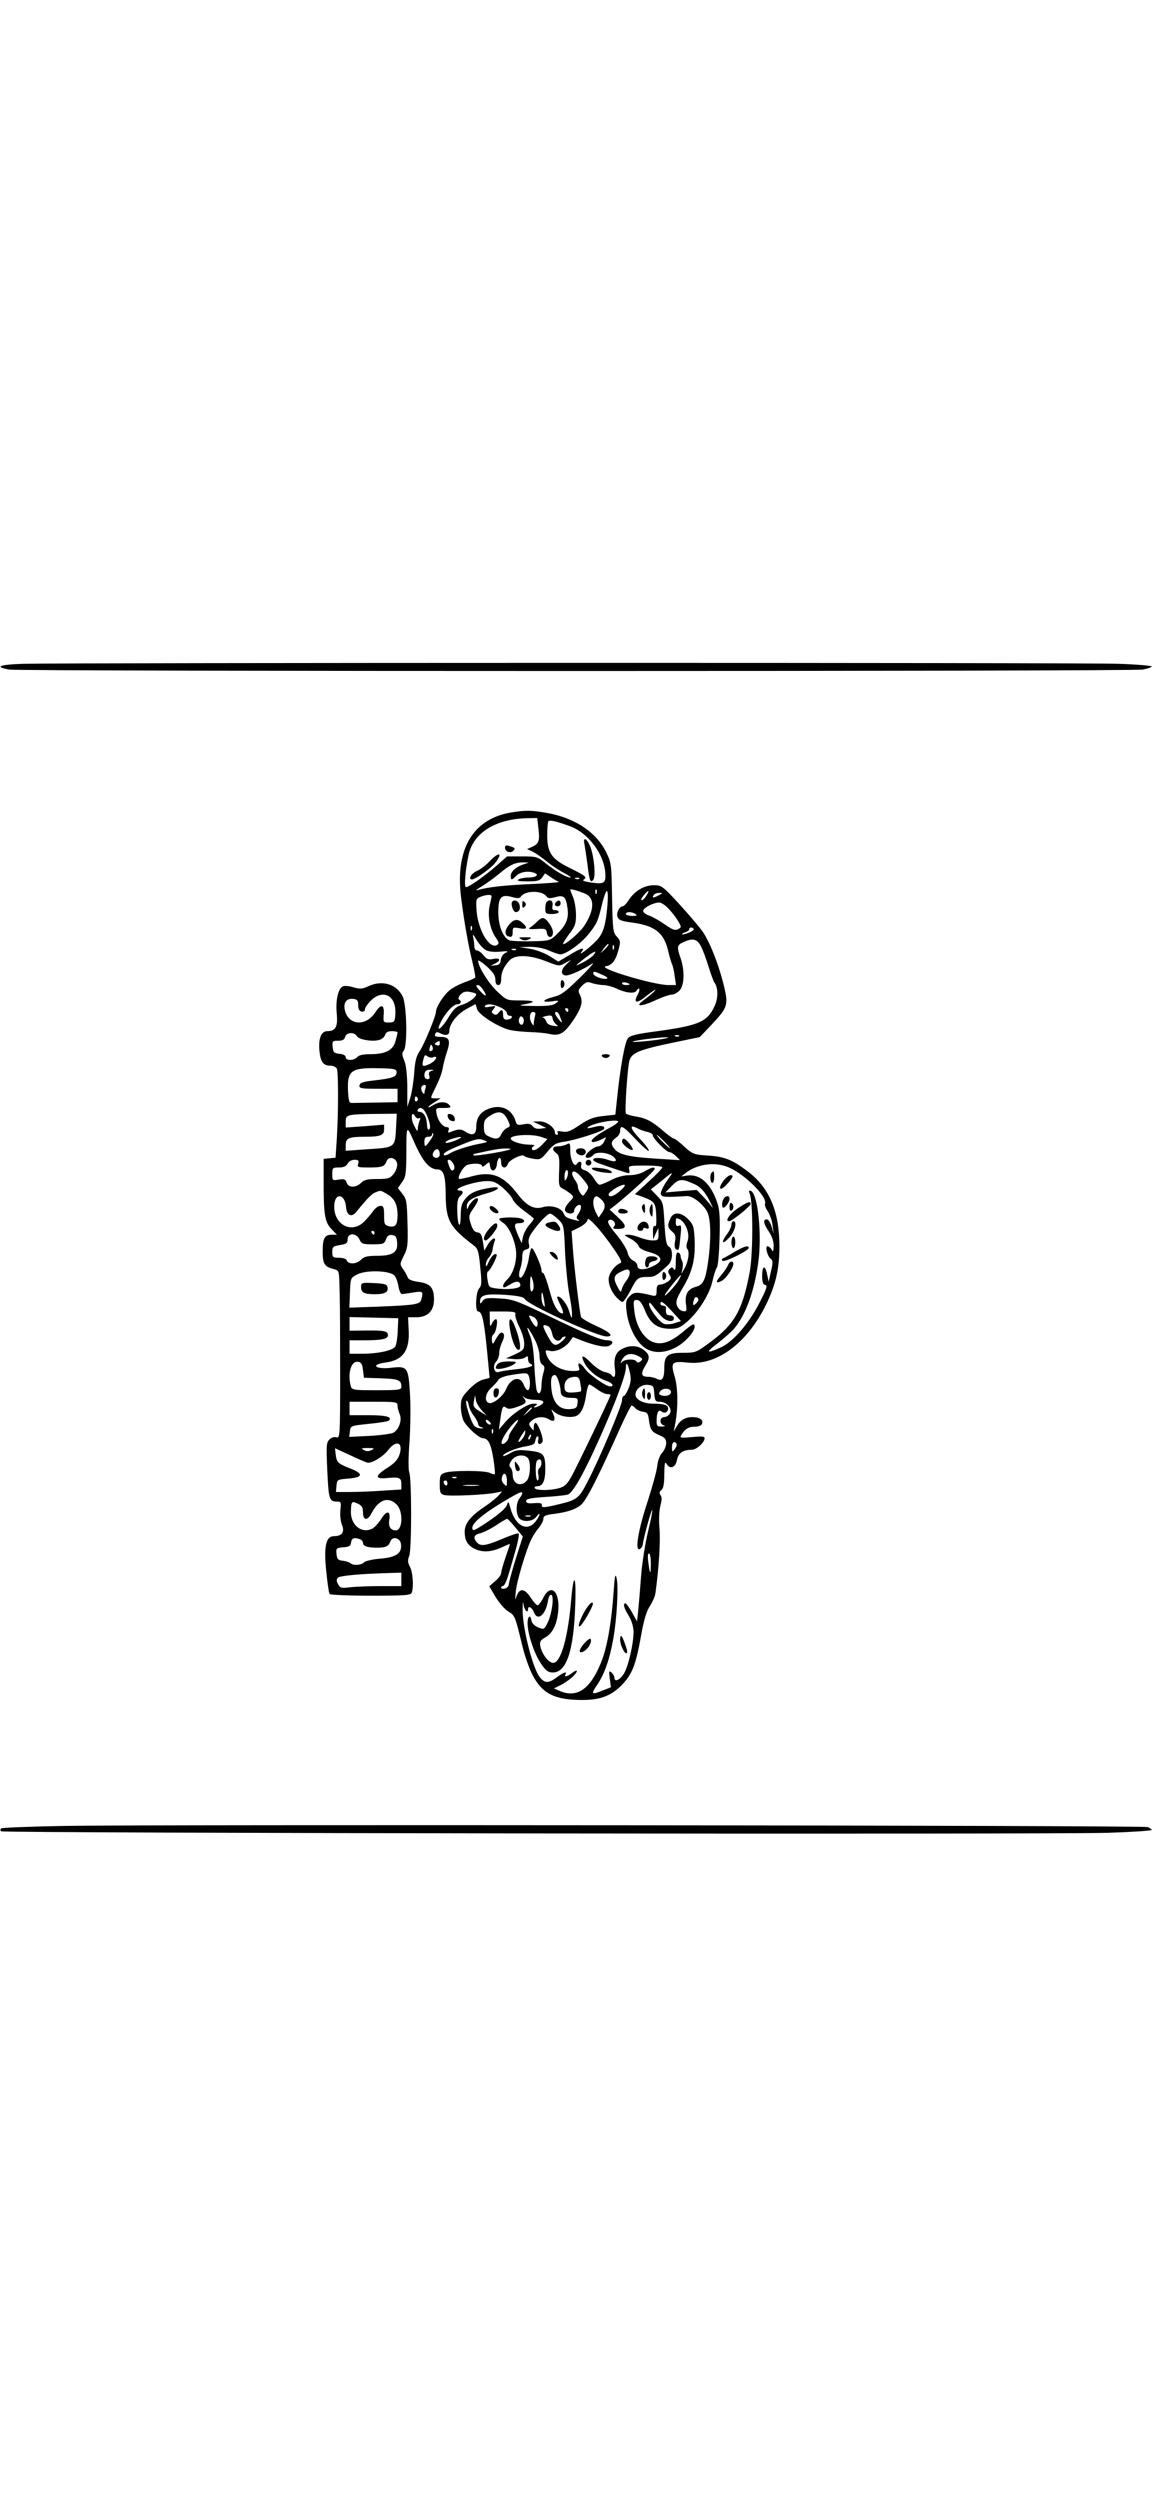 <?xml version="1.0" encoding="UTF-8" standalone="yes"?>
<svg version="1.0" xmlns="http://www.w3.org/2000/svg" width="450pt" height="976pt" viewBox="0 0 600 1302" preserveAspectRatio="xMidYMid meet">
  <g transform="translate(0,1302) scale(0.1,-0.1)" fill="#000000" stroke="none">
    <path d="M117 9563 c-122 -4 -151 -16 -70 -30 63 -10 5843 -10 5906 0 26 5 47
12 47 16 0 4 -78 11 -172 14 -167 7 -5473 6 -5711 0z"/>
    <path d="M2663 8789 c-200 -33 -293 -190 -262 -441 15 -122 38 -253 59 -337
10 -41 17 -78 14 -82 -2 -4 -25 -14 -50 -23 -26 -9 -62 -27 -80 -41 -32 -24
-74 -90 -74 -115 0 -21 -61 -169 -84 -203 -18 -26 -25 -53 -29 -113 -3 -44
-12 -101 -20 -129 l-16 -50 0 103 c-1 67 -6 115 -16 139 -12 29 -13 39 -3 51
21 24 16 238 -5 282 -32 66 -108 88 -181 53 -30 -14 -42 -14 -75 -5 -21 7 -46
9 -54 6 -26 -9 -40 -71 -34 -140 7 -71 -5 -94 -49 -94 -32 0 -47 -39 -41 -102
5 -57 20 -78 57 -78 16 0 30 -7 34 -16 8 -21 8 -223 0 -357 l-7 -106 -31 -3
-31 -3 0 -125 c0 -165 6 -205 41 -241 l28 -29 -25 0 c-39 0 -49 -18 -49 -86 0
-66 8 -80 57 -93 27 -7 28 -10 30 -72 1 -35 2 -75 2 -89 1 -14 2 -182 2 -373
0 -340 -1 -348 -20 -342 -11 3 -26 -1 -36 -12 -16 -15 -17 -32 -11 -162 7
-150 10 -161 52 -161 20 0 21 -4 16 -45 -2 -25 1 -58 8 -75 16 -38 1 -60 -41
-60 -43 0 -54 -54 -40 -188 6 -57 13 -108 17 -113 3 -5 98 -9 214 -9 180 0
209 2 214 16 11 29 6 105 -9 134 -12 22 -13 35 -4 57 13 34 13 402 0 436 -5
13 -5 77 1 153 5 71 7 184 3 252 -8 142 -13 149 -97 139 -82 -10 -113 16 -32
27 92 12 128 62 122 170 l-3 66 43 0 c59 0 92 33 92 92 0 62 -19 84 -80 92
-35 5 -53 12 -57 24 -3 9 -14 29 -24 43 -18 25 -17 27 4 70 20 39 22 57 19
168 -3 113 -5 127 -27 154 l-23 30 21 30 c19 25 22 42 23 140 0 161 0 161 39
73 45 -103 80 -145 122 -146 33 0 43 -30 44 -132 1 -133 20 -168 145 -263 23
-18 27 -30 35 -114 8 -79 8 -96 -6 -111 -17 -18 -22 -120 -5 -120 20 0 30 -42
45 -190 8 -84 15 -154 15 -155 0 -1 -14 -5 -32 -9 -19 -4 -49 -24 -75 -51 -38
-40 -43 -51 -43 -91 0 -25 7 -58 14 -73 18 -34 81 -91 101 -91 27 0 42 -29 54
-105 7 -42 10 -79 8 -82 -3 -2 -14 0 -25 6 -26 14 -202 14 -236 1 -23 -8 -26
-15 -26 -60 0 -44 3 -50 24 -56 29 -7 215 1 266 12 l35 7 -20 -23 c-11 -12
-44 -38 -72 -57 -72 -48 -103 -87 -103 -129 0 -46 14 -70 50 -89 39 -20 86
-19 139 5 24 11 45 20 46 20 2 0 -8 -30 -21 -67 -13 -38 -24 -75 -24 -85 0 -9
-14 -28 -31 -42 l-31 -27 33 -56 c19 -31 49 -65 66 -75 35 -21 36 -25 73 -178
11 -47 34 -114 52 -150 51 -100 117 -134 263 -133 98 0 157 25 215 90 46 53
63 99 90 250 14 79 28 123 45 149 13 20 27 50 29 68 17 120 27 270 21 335 -4
49 -2 93 5 120 8 30 8 46 0 55 -7 10 -6 17 5 26 11 9 15 33 15 84 1 53 3 67
11 54 18 -32 47 -22 55 18 7 37 31 54 78 54 24 0 66 38 66 60 0 10 -14 11 -66
6 -52 -5 -64 -4 -58 6 19 34 39 48 71 48 22 0 36 6 40 16 7 20 -13 34 -50 34
-38 0 -63 -15 -82 -48 l-16 -27 6 30 c18 87 17 198 -1 257 -22 73 -15 81 68
72 151 -17 309 100 408 301 51 105 70 187 70 303 0 182 -51 304 -163 390 -81
62 -123 79 -209 84 -74 5 -79 7 -123 46 -24 23 -49 42 -54 42 -5 0 -31 18 -56
40 -58 50 -91 68 -146 76 -24 4 -46 11 -49 15 -7 10 8 237 18 274 11 42 50 58
222 94 l145 30 57 60 c89 95 93 105 69 206 -27 112 -75 233 -113 286 -17 24
-72 88 -121 142 -86 93 -91 97 -132 97 -49 0 -100 -30 -130 -77 -11 -18 -25
-32 -32 -33 -17 0 -34 -35 -27 -54 7 -18 19 -23 80 -31 115 -16 162 -53 184
-146 7 -30 16 -61 20 -69 4 -8 11 -36 14 -62 l7 -48 -39 0 c-78 0 -377 90
-326 98 31 5 51 30 65 84 12 44 11 49 -8 70 -20 21 -22 36 -25 203 -3 174 -4
182 -31 237 -51 104 -162 178 -306 204 -85 15 -113 15 -188 3z m141 -82 c8
-64 3 -81 -32 -97 l-27 -12 25 -11 c14 -6 47 -29 75 -51 27 -23 70 -51 94 -63
24 -13 39 -23 32 -23 -20 0 -73 30 -125 71 -47 38 -51 39 -127 39 l-78 0 -57
-50 c-63 -55 -142 -110 -157 -110 -11 0 -4 86 13 167 25 116 140 188 306 192
l52 1 6 -53z m165 10 c96 -35 180 -148 184 -249 2 -49 -7 -54 -81 -43 -31 5
-41 9 -31 15 18 12 10 18 -74 60 -94 46 -117 79 -117 170 0 37 3 70 6 73 8 8
42 0 113 -26z m-244 -199 c-40 -14 -65 -37 -65 -60 0 -23 5 -23 30 2 20 20 63
26 94 14 26 -10 7 -24 -32 -24 -20 0 -44 -5 -52 -10 -11 -7 3 -10 47 -10 52 0
64 3 77 21 l15 21 28 -19 c15 -11 35 -22 43 -25 8 -3 -57 -8 -145 -12 -144 -7
-220 -15 -280 -32 -11 -3 0 6 24 20 24 15 65 44 91 66 54 46 83 59 125 59 l30
-1 -30 -10z m292 -74 c-3 -3 -12 -4 -19 -1 -8 3 -5 6 6 6 11 1 17 -2 13 -5z
m26 -76 c56 -21 55 -86 -1 -171 -24 -35 -101 -101 -109 -93 -3 2 12 25 31 51
31 40 36 54 36 101 0 30 -7 71 -15 91 -8 19 -15 37 -15 40 0 5 32 -3 73 -19z
m64 0 c-3 -8 -6 -5 -6 6 -1 11 2 17 5 13 3 -3 4 -12 1 -19z m-262 -15 c9 -12
18 -13 48 -5 44 12 55 3 63 -60 7 -52 -7 -87 -58 -135 -33 -32 -37 -33 -128
-35 -52 -1 -105 1 -117 5 -32 12 -57 73 -58 144 0 80 14 97 70 82 32 -9 41 -8
50 4 22 30 108 30 130 0z m319 -45 c-9 -107 -22 -149 -57 -186 -37 -39 -101
-87 -78 -59 21 27 -2 21 -64 -17 l-57 -34 -46 29 c-26 16 -72 33 -102 38 l-55
9 55 1 c35 0 71 -7 99 -19 24 -11 51 -20 60 -20 28 0 105 55 143 101 46 57 52
70 73 157 9 39 21 72 26 72 5 0 6 -32 3 -72z m206 53 c-11 -21 -30 -37 -30
-25 0 8 30 44 37 44 2 0 -1 -9 -7 -19z m60 -4 c-27 -15 -36 -14 -25 2 3 6 16
11 28 11 21 0 21 -1 -3 -13z m-870 -4 c0 -5 -5 -27 -10 -50 -12 -52 2 -123 32
-166 17 -24 18 -31 7 -38 -39 -24 -98 74 -107 176 -4 61 -3 65 19 74 29 12 59
14 59 4z m924 -67 c17 -18 39 -47 49 -64 17 -30 17 -31 -1 -41 -16 -8 -29 -3
-68 24 -27 19 -64 40 -81 46 -18 6 -33 17 -33 25 0 16 52 43 84 44 10 0 33
-15 50 -34z m-174 -26 c11 -7 7 -10 -17 -10 -18 0 -33 5 -33 10 0 13 30 13 50
0z m-853 -82 c-3 -8 -6 -5 -6 6 -1 11 2 17 5 13 3 -3 4 -12 1 -19z m1156 5 c4
-4 -7 -13 -24 -20 -18 -7 -34 -11 -36 -9 -3 2 5 7 16 11 12 3 21 11 21 16 0
11 14 12 23 2z m-1083 -111 c15 -8 44 -11 75 -8 40 4 46 2 28 -6 -13 -6 -23
-22 -25 -37 -2 -19 -9 -27 -28 -28 l-25 -3 23 12 c33 16 27 32 -9 24 -26 -5
-35 -1 -51 19 -11 14 -26 25 -34 25 -8 0 -14 10 -14 23 0 12 -3 33 -6 47 -4
18 1 14 18 -15 13 -22 35 -46 48 -53z m1122 18 c10 -19 27 -66 39 -105 12 -38
25 -74 29 -80 22 -28 22 -85 0 -129 -37 -78 -84 -97 -295 -126 -112 -15 -142
-22 -155 -38 -16 -19 -41 -161 -57 -322 l-8 -75 -63 -7 c-50 -5 -75 -15 -123
-47 -49 -33 -66 -39 -91 -34 -22 4 -29 3 -24 -5 4 -7 2 -12 -3 -12 -6 0 -11 5
-11 12 0 26 -43 58 -79 58 l-36 -1 35 -16 35 -17 -30 -4 c-19 -2 -33 2 -41 13
-9 12 -21 15 -47 10 -31 -6 -36 -4 -42 17 -19 63 -78 89 -142 63 -43 -17 -63
-47 -63 -96 0 -37 -20 -46 -54 -24 -25 17 -39 16 -79 0 -13 -6 -16 -3 -11 9 4
10 1 16 -8 16 -22 0 -47 32 -54 68 -6 32 -6 32 36 32 37 0 41 2 30 15 -16 20
-54 19 -85 -1 -14 -9 -25 -13 -25 -10 0 3 15 15 33 26 l32 20 -27 0 c-26 0
-27 1 -14 28 37 74 46 100 52 132 3 19 13 56 21 81 21 60 13 79 -31 79 -27 0
-34 3 -30 15 5 11 11 12 24 5 31 -16 50 -12 50 11 0 36 39 86 87 113 25 14 47
26 48 26 2 0 6 -11 9 -24 8 -31 118 -100 177 -111 24 -5 71 -9 104 -10 33 -1
77 -5 98 -10 54 -11 76 3 125 75 43 65 50 96 31 132 -9 17 -7 25 13 45 21 20
28 22 52 13 15 -5 42 -10 59 -10 18 -1 50 -9 72 -20 44 -21 90 -26 100 -10 15
25 22 7 7 -19 -24 -43 -8 -49 36 -15 20 17 44 34 52 38 17 9 -19 -25 -58 -53
-47 -34 -15 -35 56 -3 38 18 78 32 90 32 12 0 30 10 42 22 25 27 27 105 5 168
-21 60 -19 69 18 85 47 21 69 15 89 -25z m-501 -13 l-24 -22 19 27 c10 14 21
24 23 22 3 -3 -6 -15 -18 -27z m46 1 c-3 -8 -6 -5 -6 6 -1 11 2 17 5 13 3 -3
4 -12 1 -19z m-510 -4 c-3 -3 -12 -4 -19 -1 -8 3 -5 6 6 6 11 1 17 -2 13 -5z
m403 -29 c-8 -9 -32 -26 -54 -37 -48 -24 -46 -22 14 25 46 35 64 41 40 12z
m-244 -32 c65 -25 67 -26 98 -8 l31 17 -27 -26 c-29 -27 -28 -56 1 -56 20 0
93 33 134 61 18 12 -9 -20 -60 -70 -75 -74 -99 -92 -137 -102 -61 -15 -70 -31
-14 -24 40 6 42 5 24 -9 -15 -12 -42 -16 -115 -15 -73 1 -86 3 -54 8 69 12 62
21 -16 21 -72 0 -72 0 -121 46 -45 42 -100 130 -100 160 0 6 20 -7 45 -29 33
-30 45 -48 45 -69 0 -18 5 -28 15 -28 10 0 15 10 15 31 0 34 13 64 43 97 29
32 106 30 193 -5z m292 -70 c24 -10 31 -17 21 -20 -21 -5 -69 14 -69 27 0 13
4 13 48 -7z m142 -49 c0 -2 -9 -4 -20 -4 -11 0 -20 4 -20 9 0 5 9 7 20 4 11
-3 20 -7 20 -9z m-766 -26 c25 -35 19 -44 -9 -14 -27 29 -30 36 -16 36 6 0 17
-10 25 -22z m-36 -23 c11 -10 -33 -46 -70 -57 -31 -9 -45 -22 -71 -64 -31 -52
-63 -81 -50 -46 20 53 70 112 95 112 19 0 24 15 8 25 -5 3 -2 14 8 25 12 14
26 18 46 15 16 -3 32 -7 34 -10z m-444 -21 c20 -20 28 -52 24 -95 -3 -30 -6
-34 -33 -34 -29 0 -30 1 -27 43 4 51 -14 56 -43 11 -50 -77 -142 -70 -160 12
-8 38 10 61 44 57 21 -2 26 -8 26 -33 0 -20 6 -31 18 -33 10 -2 17 3 17 11 0
9 14 29 31 46 34 35 78 41 103 15z m572 -50 c19 -9 34 -23 34 -30 0 -8 7 -14
16 -14 8 0 12 -4 9 -10 -3 -5 -15 -10 -26 -10 -14 0 -19 7 -19 25 0 28 -8 32
-24 10 -7 -10 -16 -12 -25 -6 -13 8 -13 12 0 27 13 16 12 17 -19 11 -21 -4
-31 -3 -27 3 9 15 42 12 81 -6z m354 -14 c0 -5 -2 -10 -4 -10 -3 0 -8 5 -11
10 -3 6 -1 10 4 10 6 0 11 -4 11 -10z m-174 -32 c-3 -13 -6 -30 -6 -38 0 -13
-1 -13 -10 0 -16 24 -12 60 6 60 12 0 15 -6 10 -22z m128 5 c3 -10 9 -25 12
-33 3 -8 -4 -4 -15 10 -22 27 -26 40 -12 40 5 0 11 -8 15 -17z m-16 -49 c12
-9 9 -10 -16 -6 -19 2 -34 11 -37 23 -4 10 -12 20 -18 20 -7 1 2 4 18 8 25 5
31 3 33 -13 2 -11 11 -25 20 -32z m-172 10 c-5 -13 -10 -14 -18 -6 -6 6 -8 18
-4 28 5 13 10 14 18 6 6 -6 8 -18 4 -28z m-656 -51 c0 -5 -5 -25 -11 -46 -13
-47 -52 -67 -132 -67 -36 0 -59 -5 -67 -15 -16 -19 -60 -20 -60 -1 0 9 -12 16
-32 18 -29 3 -33 7 -36 36 -3 30 -1 32 28 32 23 0 33 5 37 20 6 24 48 27 61 4
10 -18 78 -30 116 -20 13 3 28 15 31 26 4 14 15 20 36 20 16 0 29 -3 29 -7z
m1467 -19 c-3 -3 -12 -4 -19 -1 -8 3 -5 6 6 6 11 1 17 -2 13 -5z m-82 -14
c-52 -10 -173 -21 -159 -14 16 7 131 21 169 22 24 0 22 -2 -10 -8z m-1165 -25
c0 -9 -6 -12 -16 -8 -13 5 -13 7 -2 14 17 11 18 11 18 -6z m-37 -19 c3 -8 0
-17 -7 -19 -10 -4 -12 1 -9 14 6 23 9 24 16 5z m2 -52 c32 12 13 -21 -20 -36
-37 -16 -40 -13 -29 30 5 18 9 20 20 11 8 -6 21 -9 29 -5z m-190 -79 c0 -23
-22 -31 -120 -42 -55 -6 -71 -12 -73 -25 -3 -16 7 -18 97 -18 l101 0 0 -35 0
-35 -110 -2 c-60 -1 -118 -2 -127 -2 -15 -1 -18 9 -21 61 -5 108 15 123 158
120 87 -2 95 -4 95 -22z m182 8 c-12 -3 -16 -10 -12 -24 4 -13 2 -19 -9 -19
-9 0 -16 8 -16 18 0 24 9 32 34 31 18 -1 18 -2 3 -6z m-31 -89 c-3 -9 -6 -21
-6 -27 0 -7 -5 -4 -11 6 -11 18 -5 37 13 37 5 0 7 -7 4 -16z m-41 -53 c3 -5 1
-12 -5 -16 -5 -3 -10 1 -10 9 0 18 6 21 15 7z m49 -91 c17 -44 20 -66 9 -73
-5 -3 -9 11 -10 30 -2 38 -18 63 -40 63 -8 0 -11 5 -8 10 13 21 33 8 49 -30z
m419 -20 c16 -34 16 -35 -2 -44 -10 -4 -24 -19 -30 -32 -12 -27 -28 -30 -66
-12 -20 9 -25 18 -25 50 0 32 5 41 33 58 44 28 69 22 90 -20z m-580 -32 c-7
-119 1 -113 -165 -124 l-98 -7 0 30 c0 36 16 43 100 43 80 0 100 8 100 37 l0
26 -100 -8 -100 -7 0 31 c0 36 6 38 156 40 l110 1 -3 -62z m119 38 c8 5 9 1 3
-12 -4 -10 -8 -27 -9 -36 -1 -24 -3 -23 -21 13 -18 35 -12 79 6 46 6 -9 15
-14 21 -11z m996 -48 c-69 -37 -105 -65 -95 -74 4 -4 22 0 41 8 l33 16 -11
-24 c-6 -13 -20 -24 -30 -24 -20 0 -66 -36 -66 -52 0 -14 27 -9 41 8 16 19 82
12 106 -12 22 -21 9 -28 -28 -15 -63 22 -113 6 -51 -17 64 -23 150 -52 157
-52 4 0 5 9 2 20 -5 19 0 20 84 20 49 0 89 -4 89 -9 0 -5 -32 -39 -72 -75
l-71 -65 29 -10 c74 -27 79 -32 82 -100 2 -42 0 -61 -7 -56 -7 4 -11 -8 -10
-32 l1 -38 13 30 14 30 1 -32 c0 -30 -3 -33 -30 -33 -17 0 -47 7 -67 15 -19 8
-47 15 -62 15 -24 -1 -23 -2 13 -21 21 -11 40 -29 43 -39 3 -11 23 -22 56 -31
66 -18 75 -45 22 -71 -47 -24 -85 -24 -85 0 0 9 -10 22 -22 27 -13 6 -25 23
-29 41 -3 17 -29 59 -58 94 -36 43 -49 66 -42 73 16 16 45 -12 30 -29 -9 -11
-6 -14 19 -14 48 0 48 17 0 61 l-43 40 35 27 c62 49 200 175 200 184 0 13 -17
9 -52 -12 -20 -12 -51 -20 -79 -20 -29 0 -64 -9 -95 -25 -27 -14 -54 -25 -61
-25 -6 0 -20 16 -31 35 -12 19 -32 37 -45 40 -18 5 -23 12 -20 26 6 21 -11 26
-23 7 -13 -20 -34 23 -34 69 0 40 -2 43 -19 33 -11 -5 -31 -10 -45 -10 -30 0
-34 -17 -8 -36 14 -10 17 -26 14 -93 -3 -75 -1 -81 20 -92 13 -6 31 -19 41
-27 17 -15 16 -17 -9 -43 -16 -17 -24 -34 -21 -43 8 -20 47 -21 47 -2 0 7 6
19 14 25 23 19 30 -6 11 -36 -14 -21 -15 -27 -4 -35 10 -7 7 -8 -8 -4 -53 13
-59 17 -68 38 -13 29 -65 44 -109 31 -44 -13 -83 7 -129 67 -74 97 -133 121
-232 96 -32 -9 -64 -16 -71 -16 -19 0 18 68 41 74 34 10 75 7 75 -6 0 -6 8 -4
19 6 19 17 20 17 23 -6 5 -36 32 -29 36 10 4 37 22 44 22 7 0 -30 26 -34 35
-6 6 20 77 54 85 41 3 -4 23 -11 45 -14 38 -7 42 -5 77 37 31 38 44 45 85 51
55 7 200 53 208 66 10 16 -14 21 -50 11 -19 -5 -35 -8 -35 -6 0 18 127 47 158
37 8 -3 -10 -18 -40 -34z m202 -121 c0 7 -20 34 -45 60 -53 55 -60 80 -17 58
15 -8 39 -17 55 -20 15 -3 27 -11 27 -17 0 -17 71 -88 87 -88 7 0 22 -9 34
-21 l21 -21 -108 7 c-156 9 -209 21 -234 52 -21 27 -18 39 12 61 10 7 18 21
18 31 0 36 14 29 81 -42 38 -40 68 -66 69 -60z m-1140 54 c-26 -37 -30 -38
-30 -6 0 18 5 25 20 25 11 0 20 5 20 12 0 6 3 9 6 5 3 -3 -4 -20 -16 -36z
m579 18 l32 -11 -27 -29 c-27 -28 -54 -38 -54 -20 0 5 6 12 13 14 6 3 -7 6
-30 6 -43 1 -93 18 -93 32 0 19 111 25 159 8z m641 -24 c19 -19 32 -35 29 -35
-3 0 -20 16 -39 35 -19 19 -32 35 -29 35 3 0 20 -16 39 -35z m-1061 20 c-13
-12 -79 -34 -79 -25 0 5 15 14 33 19 37 11 52 13 46 6z m126 -15 c17 -6 13 -9
-20 -15 -58 -10 -136 -35 -163 -52 -13 -8 -27 -12 -30 -8 -8 8 17 23 78 48 92
38 104 40 135 27z m-235 -71 c0 -20 -24 -26 -35 -9 -8 13 14 42 26 34 5 -3 9
-14 9 -25z m368 26 c-8 -8 -179 -37 -191 -32 -7 3 -1 7 13 10 90 20 119 25
149 26 19 0 32 -1 29 -4z m-590 -76 c2 -14 -6 -37 -18 -52 -19 -24 -28 -27
-86 -27 -51 0 -68 -4 -84 -20 -27 -27 -67 -26 -75 1 -6 18 -13 20 -41 16 -33
-6 -34 -5 -34 29 0 32 2 34 35 34 24 0 37 6 45 20 6 12 21 20 36 20 21 0 24
-4 19 -20 -6 -19 -2 -20 57 -20 68 0 81 5 91 33 11 28 51 18 55 -14z m293 0
c7 -15 8 -24 0 -32 -7 -7 -13 -2 -21 17 -12 34 -12 36 0 36 5 0 14 -9 21 -21z
m1438 -20 c85 -38 199 -153 186 -187 -3 -8 4 -26 15 -41 10 -16 22 -48 24 -72
l6 -44 -11 38 c-6 20 -17 37 -25 37 -21 0 -17 -23 11 -64 16 -23 25 -51 25
-74 -1 -30 -3 -34 -11 -19 -5 9 -15 17 -21 17 -14 0 -1 -52 17 -66 11 -8 12
-19 1 -65 l-12 -54 -8 38 c-10 51 -26 47 -26 -7 0 -32 4 -45 16 -48 13 -2 8
-18 -25 -83 -56 -113 -140 -211 -204 -241 -79 -36 -85 -29 -18 21 33 26 72 60
86 77 60 71 105 196 125 346 20 145 -3 358 -39 370 -11 4 -12 0 -6 -14 18 -39
18 -316 0 -409 -37 -197 -77 -269 -203 -363 -76 -56 -78 -57 -145 -57 -80 0
-97 -14 -97 -79 0 -55 -11 -71 -38 -57 -11 6 -32 11 -46 11 -36 0 -40 15 -17
54 28 44 26 60 -5 85 -32 25 -74 27 -114 6 -34 -17 -45 -49 -37 -106 5 -36 -4
-51 -18 -30 -3 5 -19 13 -36 16 -17 4 -49 25 -70 47 -44 45 -58 45 -35 0 20
-39 67 -77 111 -92 34 -11 48 -30 22 -30 -21 0 -107 60 -130 91 -24 34 -41 38
-32 9 6 -17 2 -20 -30 -20 -66 0 -124 36 -140 88 -6 20 -4 22 18 17 30 -8 79
15 104 48 l17 24 48 -19 c72 -27 123 -37 142 -26 24 13 19 28 -9 28 -34 0
-103 28 -310 128 -167 80 -185 86 -254 90 -63 4 -77 2 -88 -14 -11 -15 -13
-15 -13 -2 0 34 27 41 127 35 72 -5 99 -11 106 -22 17 -31 376 -195 427 -195
40 0 18 22 -55 55 -42 19 -77 40 -79 47 -8 30 -36 261 -42 350 l-7 96 42 21
c24 13 41 29 41 39 0 22 72 -57 137 -152 36 -52 44 -70 34 -74 -28 -10 -61
-55 -61 -84 0 -35 20 -76 50 -103 22 -20 22 -20 37 0 8 11 24 38 35 60 26 49
33 55 82 55 37 0 43 4 107 63 24 22 26 82 3 95 -13 7 -18 33 -23 120 -6 108
-7 112 -38 144 l-33 34 43 34 c78 64 80 65 43 13 -21 -29 -36 -61 -34 -70 3
-18 18 -19 136 -12 31 2 91 -47 108 -87 17 -40 18 -143 3 -251 -14 -100 -26
-125 -66 -135 -41 -11 -57 -40 -50 -90 5 -36 3 -39 -16 -36 -13 2 -25 14 -31
29 -7 22 -2 37 32 95 49 82 65 150 60 250 -3 65 -7 77 -33 104 -37 38 -77 41
-93 5 -17 -36 -15 -48 9 -69 17 -14 20 -24 15 -51 -4 -20 -2 -36 4 -40 16 -10
17 -8 24 64 6 55 5 63 -8 58 -12 -5 -16 0 -16 19 0 22 2 23 21 14 32 -18 54
-78 40 -114 -7 -21 -7 -33 0 -42 12 -15 4 -67 -18 -104 l-14 -25 6 28 c3 15 2
33 -2 40 -4 7 -8 18 -8 26 0 8 -6 16 -12 18 -9 3 -13 -10 -13 -49 0 -37 -3
-49 -10 -38 -7 12 -12 12 -22 2 -10 -10 -10 -17 0 -32 10 -16 8 -22 -10 -35
-13 -8 -30 -15 -40 -15 -13 0 -18 -8 -18 -31 0 -27 -3 -30 -22 -26 -81 20 -96
19 -118 -3 -19 -19 -22 -30 -17 -75 7 -71 42 -149 84 -185 43 -39 109 -41 173
-7 50 26 103 87 98 112 -2 15 -13 9 -58 -29 -71 -60 -122 -75 -170 -50 -44 24
-78 84 -86 157 -6 52 -5 57 13 57 14 0 26 -15 43 -56 27 -67 64 -94 131 -94
38 0 52 6 86 35 61 52 119 145 134 213 7 31 17 63 23 71 6 7 12 75 14 152 3
109 1 148 -12 186 -34 100 -90 150 -157 141 l-31 -5 23 18 c63 49 158 60 228
28z m-848 -56 c-9 -16 -10 -15 -11 8 0 14 3 29 8 33 12 12 14 -22 3 -41z m86
-4 c31 -39 32 -41 16 -66 -16 -24 -17 -24 -30 -7 -7 10 -13 25 -13 33 0 9 -7
25 -15 35 -8 11 -15 26 -15 33 0 24 25 12 57 -28z m581 -26 c34 -16 59 -45 86
-103 9 -19 11 -26 4 -15 -7 11 -28 35 -46 54 l-33 34 -81 -6 -82 -7 34 35 c36
37 51 38 118 8z m-999 -19 c23 -21 47 -47 51 -60 5 -13 32 -40 60 -60 27 -20
50 -38 50 -41 0 -3 -11 -19 -26 -35 -14 -17 -28 -45 -31 -62 l-6 -31 -18 40
c-24 55 -23 65 6 65 28 0 34 15 9 24 -23 9 -114 7 -114 -2 0 -4 9 -13 20 -20
28 -17 60 -85 67 -143 7 -55 -15 -125 -47 -154 -11 -10 -20 -25 -20 -32 0 -11
8 -10 35 7 35 22 55 20 55 -5 0 -15 -64 -23 -124 -15 -38 5 -41 7 -47 45 -4
22 -3 42 2 43 12 5 52 82 45 89 -9 9 -28 -9 -42 -41 -9 -22 -13 -25 -14 -12 0
11 7 28 16 37 9 10 18 29 19 41 2 13 6 31 10 41 12 30 -14 19 -34 -14 l-19
-32 -7 46 c-6 37 -11 47 -29 49 -15 2 -25 15 -34 44 -12 39 -12 44 12 79 27
39 32 55 18 55 -11 0 -38 -30 -45 -50 -4 -10 -6 -7 -6 7 -1 29 27 47 106 69
66 18 77 39 15 28 -69 -11 -101 -25 -127 -55 -21 -25 -25 -41 -26 -92 -1 -79
-17 -48 -18 34 -1 39 4 60 14 69 20 16 19 30 -2 30 -9 0 -13 3 -9 8 16 16 103
40 147 41 38 1 52 -5 88 -35z m613 -14 c-32 -30 -62 -39 -62 -20 0 13 60 50
80 50 10 0 3 -11 -18 -30z m-1214 -20 c37 -23 52 -54 52 -108 0 -51 -12 -66
-44 -58 -24 6 -26 11 -26 56 0 43 -3 50 -20 50 -10 0 -27 -12 -37 -27 -10 -14
-31 -39 -47 -55 -64 -64 -156 -18 -156 78 0 75 56 71 62 -4 4 -44 29 -54 55
-21 55 68 79 92 97 99 29 12 27 12 64 -10z m1114 -27 c22 -20 23 -42 2 -71
l-16 -23 -14 26 c-20 39 -18 85 4 85 3 0 14 -7 24 -17z m-225 -103 c30 -29 30
-30 36 -172 4 -79 14 -177 22 -218 8 -41 15 -88 14 -105 0 -26 -2 -24 -15 17
-12 41 -50 85 -62 74 -2 -2 6 -22 18 -45 11 -23 16 -41 10 -41 -24 0 -48 42
-69 123 -13 48 -28 87 -32 87 -5 0 -9 7 -9 16 0 21 -41 114 -50 114 -5 0 -11
-21 -15 -47 -8 -59 -40 -126 -50 -102 -3 8 -1 28 5 43 5 15 10 42 10 60 0 25
5 35 20 39 17 4 19 11 14 31 -4 18 1 35 17 58 32 47 81 98 94 98 6 0 25 -13
42 -30z m-957 -70 c0 -5 -2 -10 -4 -10 -3 0 -8 5 -11 10 -3 6 -1 10 4 10 6 0
11 -4 11 -10z m-78 -35 c10 -23 17 -25 70 -25 54 0 59 2 68 26 7 19 16 25 33
22 17 -2 23 -10 25 -40 4 -50 -23 -68 -105 -68 -50 0 -67 -4 -83 -20 -24 -24
-65 -26 -74 -5 -3 9 -19 15 -41 15 -32 0 -35 2 -35 30 0 27 4 30 40 36 34 6
40 10 40 30 0 35 46 34 62 -1z m1408 -174 c0 -10 -8 -29 -19 -42 -10 -13 -20
-33 -23 -44 -3 -17 -6 -16 -21 12 -24 44 -21 60 11 77 37 20 52 20 52 -3z
m-1225 -15 c8 -10 17 -35 20 -57 4 -21 12 -39 18 -38 7 0 33 4 60 8 49 8 52 6
41 -36 -7 -26 -27 -30 -232 -38 l-143 -5 3 77 c3 78 3 78 38 96 48 25 175 20
195 -7z m724 -53 c1 -12 -3 -25 -9 -28 -6 -4 -10 12 -9 42 0 36 3 43 9 28 5
-11 9 -30 9 -42z m754 27 c-18 -31 -83 -98 -68 -70 12 21 76 100 82 100 2 0
-4 -14 -14 -30z m-699 -105 c5 -29 4 -36 -3 -25 -6 8 -11 28 -11 44 0 39 6 31
14 -19z m793 -12 c-17 -18 -22 -8 -11 22 5 12 10 13 17 6 8 -8 6 -16 -6 -28z
m-180 -70 c25 -26 63 -31 63 -8 0 8 -9 15 -20 15 -19 0 -24 10 -21 38 1 6 -5
12 -14 12 -8 0 -15 5 -15 10 0 20 16 9 61 -40 l46 -50 -34 -11 c-18 -6 -42 -7
-53 -4 -25 8 -80 81 -79 104 0 11 7 7 22 -14 12 -16 32 -39 44 -52z m-763 13
c-3 -8 6 -37 20 -65 14 -28 26 -66 26 -86 0 -33 -4 -37 -47 -58 l-48 -21 43
-4 c24 -2 50 2 58 9 11 9 14 8 14 -9 0 -11 6 -22 13 -25 26 -9 -7 -21 -76 -28
-40 -4 -79 -10 -89 -14 -24 -9 -35 31 -14 54 9 10 16 30 16 45 0 15 7 40 15
57 15 29 13 49 -5 49 -5 0 -17 -15 -27 -32 -17 -32 -18 -32 -21 -9 -2 13 1 27
7 31 15 9 27 80 14 80 -6 0 -15 -10 -21 -22 -9 -21 -11 -18 -11 20 l-1 42 70
0 c55 0 68 -3 64 -14z m97 -16 c10 -6 19 -20 19 -30 0 -29 -12 -24 -32 10 -19
33 -17 35 13 20z m-710 -70 c-1 -35 -7 -72 -12 -81 -11 -22 -90 -39 -174 -39
l-65 0 0 35 0 35 78 0 c89 0 122 7 122 26 0 22 -18 26 -111 25 l-89 -1 0 35 0
36 127 -3 127 -3 -3 -65z m783 24 c8 -3 18 -21 22 -40 6 -34 34 -48 49 -24 3
6 12 10 18 10 7 0 0 -12 -16 -25 -34 -30 -46 -26 -75 28 -30 56 -29 63 2 51z
m-70 -68 c15 -28 26 -65 26 -87 0 -23 6 -41 15 -46 12 -7 13 -16 5 -43 -6 -19
-10 -49 -10 -67 0 -36 -15 -52 -24 -26 -4 9 -10 69 -13 133 -4 81 -11 128 -25
160 -24 56 -8 42 26 -24z m544 -90 c20 -11 21 -14 9 -25 -10 -8 -17 -9 -22 -1
-9 14 -58 13 -74 -2 -11 -11 -11 -9 -2 9 17 34 50 41 89 19z m-1438 -71 l5
-40 90 -3 c90 -3 105 -9 105 -44 0 -16 -13 -18 -129 -18 -125 0 -129 1 -135
23 -17 64 2 130 37 125 18 -2 23 -11 27 -43z m1391 -14 c7 -31 5 -50 -7 -81
-9 -22 -20 -40 -25 -40 -5 0 -9 -10 -9 -22 0 -26 -114 -297 -177 -419 -48 -94
-56 -100 -157 -124 -75 -18 -87 -18 -84 -2 2 8 -9 11 -39 9 -32 -3 -43 0 -43
11 0 11 22 16 98 21 53 3 106 9 118 12 26 7 82 104 167 294 81 181 137 331
137 366 0 37 10 25 21 -25z m-527 -17 c10 -26 7 -74 -5 -74 -6 0 -16 14 -22
30 -18 47 -67 34 -91 -24 -16 -38 -70 -81 -91 -72 -24 9 -17 51 13 78 15 14
32 32 37 42 6 9 32 20 65 25 81 13 87 13 94 -5z m155 -25 c6 -18 11 -42 11
-54 0 -25 17 -35 61 -35 27 0 30 -3 27 -27 -2 -23 -8 -29 -35 -31 -43 -4 -72
13 -89 53 -15 36 -19 107 -7 118 13 13 21 7 32 -24z m114 -16 c7 -42 8 -40
-18 -43 -54 -6 -65 -1 -65 30 0 31 20 49 56 50 17 0 23 -8 27 -37z m87 -28
c19 -14 42 -25 52 -25 10 0 18 -2 18 -5 0 -9 -177 -377 -205 -427 -21 -37 -34
-50 -63 -58 -47 -13 -119 -13 -127 0 -3 6 3 10 14 10 28 0 41 29 41 90 0 77
-9 87 -85 95 -55 6 -70 4 -100 -14 -19 -11 -35 -17 -35 -12 0 12 69 41 120 49
36 6 46 12 48 30 2 12 7 22 12 22 4 0 6 -9 3 -20 -6 -21 11 -28 22 -9 9 13
-23 99 -36 99 -5 0 -9 -10 -9 -22 0 -21 0 -21 -15 -2 -13 17 -12 21 6 37 25
20 61 22 89 5 26 -17 36 -4 21 29 -12 27 -12 27 6 10 24 -21 74 -32 108 -23
30 8 49 45 59 119 4 26 11 47 15 47 4 0 22 -11 41 -25z m298 -22 c3 -38 6 -43
28 -43 36 0 67 -35 54 -60 -6 -11 -20 -20 -30 -20 -25 0 -27 -37 -2 -43 10 -3
6 -5 -10 -6 -24 -1 -28 3 -28 28 0 45 10 64 26 50 15 -12 34 -4 34 16 0 18
-23 25 -79 25 -50 0 -91 21 -91 47 0 29 32 54 64 51 29 -3 31 -6 34 -45z m87
7 c0 -16 -28 -25 -52 -16 -12 5 -13 9 -3 22 16 18 55 15 55 -6z m-987 -94 l27
-29 -30 19 c-40 24 -43 30 -36 62 l5 27 4 -25 c2 -14 16 -38 30 -54z m279 54
c46 0 56 -13 24 -30 -25 -13 -41 -13 -21 0 12 8 10 10 -11 10 -32 0 -110 -51
-150 -99 l-31 -36 7 49 c9 68 14 79 31 65 10 -8 23 -7 51 2 52 18 59 25 43 46
-12 15 -12 16 0 6 8 -7 33 -13 57 -13z m-318 -85 c11 -15 21 -34 21 -41 0 -7
8 -15 18 -17 13 -4 13 -5 -4 -6 -12 0 -28 6 -35 15 -17 21 -49 121 -40 129 3
4 9 -7 12 -23 3 -17 16 -42 28 -57z m-399 55 c0 -10 5 -30 11 -44 14 -31 -3
-81 -34 -98 -11 -5 -67 -13 -124 -16 l-105 -5 4 29 c3 29 3 29 100 39 53 5 99
13 103 17 19 19 -14 28 -106 28 l-99 0 0 35 0 35 125 0 c117 0 125 -1 125 -20z
m1240 -14 c6 -8 24 -16 38 -18 23 -3 28 -9 32 -43 7 -52 14 -62 56 -80 27 -11
34 -20 34 -41 0 -15 -10 -38 -21 -50 -13 -14 -23 -41 -26 -71 -3 -26 -26 -109
-50 -183 -48 -145 -67 -256 -42 -248 8 3 15 13 17 24 5 40 45 184 49 180 3 -2
-7 -53 -22 -113 -14 -59 -31 -164 -36 -233 -5 -69 -12 -150 -15 -179 l-6 -55
-26 47 c-15 26 -30 47 -34 47 -15 0 -8 -25 17 -65 15 -25 24 -55 25 -82 0 -62
-27 -182 -51 -220 -21 -33 -49 -45 -49 -19 0 7 -7 19 -15 26 -13 11 -14 7 -9
-32 l6 -45 -41 -16 c-61 -25 -65 -21 -31 28 38 56 65 132 84 239 19 105 28
271 18 316 -7 29 -10 16 -16 -70 -10 -150 -32 -279 -60 -354 -57 -150 -128
-202 -221 -162 l-30 13 40 20 c22 12 51 33 64 47 26 28 18 35 -13 11 -23 -17
-40 -20 -31 -5 11 18 -10 11 -45 -15 -43 -32 -63 -32 -89 1 -38 48 -92 266
-89 357 1 36 2 42 5 20 4 -29 23 -48 23 -23 0 20 21 9 30 -15 19 -50 61 -18
74 58 4 23 11 35 18 31 15 -9 2 -101 -20 -145 -18 -36 -19 -36 -50 -24 -18 8
-32 22 -34 35 -6 39 -23 20 -20 -23 4 -61 39 -159 73 -206 22 -32 36 -41 58
-41 72 0 109 113 117 350 6 158 -8 178 -21 30 -16 -196 -54 -330 -94 -330 -23
0 -59 46 -67 87 -4 23 0 31 25 45 38 21 61 66 68 134 11 105 -37 152 -77 74
-11 -22 -25 -40 -30 -40 -5 0 -22 18 -36 40 -35 53 -62 51 -78 -5 -3 -11 -3 4
0 34 5 56 55 223 82 276 8 17 25 43 38 58 13 16 24 37 24 47 0 15 10 20 48 25
73 9 117 23 147 47 28 22 90 144 205 401 29 64 56 117 60 117 4 0 13 -6 20
-14z m-540 1 c0 -2 -10 -12 -22 -23 l-23 -19 19 23 c18 21 26 27 26 19z m-214
-84 c-7 -7 -26 7 -26 19 0 6 6 6 15 -2 9 -7 13 -15 11 -17z m120 -16 c-14 -19
-26 -40 -26 -48 0 -16 -19 -39 -33 -39 -15 0 5 44 41 88 41 50 56 49 18 -1z
m-109 -29 c-3 -8 -6 -5 -6 6 -1 11 2 17 5 13 3 -3 4 -12 1 -19z m166 -8 c-5
-19 -33 -49 -33 -36 0 7 31 56 35 56 2 0 1 -9 -2 -20z m30 -15 c-3 -9 -8 -14
-10 -11 -3 3 -2 9 2 15 9 16 15 13 8 -4z m-683 -91 c-9 -26 -26 -45 -66 -70
-64 -41 -62 -59 5 -51 60 6 71 1 71 -32 l0 -28 -97 -6 c-54 -4 -131 -7 -171
-7 l-73 0 3 33 c3 32 4 32 63 37 75 6 79 25 10 52 -65 25 -72 32 -77 72 l-4
34 76 -35 c41 -20 83 -37 92 -40 21 -6 81 29 109 65 43 56 80 41 59 -24z
m1444 57 c3 -4 -1 -17 -9 -27 -14 -18 -14 -18 -15 9 0 26 13 36 24 18z m-1590
-33 c-15 -7 -28 -7 -40 1 -16 9 -12 10 21 10 35 0 37 -2 19 -11z m814 -40 c18
-18 15 -98 -5 -120 -31 -34 -73 -16 -73 32 0 14 -5 31 -11 37 -9 9 -8 18 5 37
18 28 63 35 84 14z m72 -27 c0 -11 -5 -23 -11 -27 -6 -3 -9 -19 -5 -35 3 -16
1 -29 -4 -29 -11 0 -14 93 -3 103 12 13 23 7 23 -12z m-180 -94 c0 -29 -1 -30
-16 -15 -10 10 -14 23 -9 37 9 30 25 16 25 -22z m-263 17 c-3 -3 -12 -4 -19
-1 -8 3 -5 6 6 6 11 1 17 -2 13 -5z m-47 -30 c0 -8 -4 -12 -10 -9 -5 3 -10 10
-10 16 0 5 5 9 10 9 6 0 10 -7 10 -16z m157 -11 c-20 -2 -52 -2 -70 0 -17 2 0
4 38 4 39 0 53 -2 32 -4z m233 -40 c0 -5 -7 -17 -15 -27 -17 -23 -19 -69 -5
-97 15 -28 74 -26 94 3 9 12 16 18 16 12 0 -6 -9 -23 -21 -38 -43 -55 -105
-23 -130 68 -11 39 -12 40 -20 16 -6 -15 -42 -47 -94 -82 -80 -53 -85 -55 -85
-33 0 26 69 81 186 149 62 36 74 41 74 29z m-655 -58 c36 -35 32 -135 -4 -135
-27 0 -40 20 -34 55 8 48 -13 51 -41 6 -14 -22 -35 -45 -46 -51 -56 -30 -116
18 -113 91 2 51 4 53 37 38 20 -10 26 -19 26 -46 0 -42 24 -44 45 -3 37 71 87
88 130 45z m698 -62 c-7 -2 -19 -2 -25 0 -7 3 -2 5 12 5 14 0 19 -2 13 -5z
m-78 -59 l38 -46 -37 -116 c-20 -65 -36 -124 -36 -133 0 -9 -9 -19 -20 -22
-21 -5 -29 8 -8 15 6 2 19 31 28 64 10 32 27 92 38 131 11 40 17 75 13 77 -3
3 -37 -8 -75 -24 -94 -40 -120 -44 -140 -25 -24 25 -19 43 15 50 16 4 53 22
82 41 28 19 54 34 58 34 4 0 24 -21 44 -46z m-811 -60 c9 -3 16 -12 16 -19 0
-17 23 -25 73 -25 47 0 60 7 70 33 11 29 51 18 55 -14 6 -48 -25 -69 -106 -76
-41 -3 -80 -12 -87 -20 -16 -15 -56 -17 -70 -4 -6 5 -23 11 -40 13 -26 3 -30
8 -33 35 -3 30 -1 32 35 35 31 2 39 7 41 26 3 22 17 27 46 16z m1516 -126 c0
-62 -5 -60 -13 5 -4 28 -3 47 3 47 6 0 10 -23 10 -52z m-1300 -83 l0 -35 -107
0 c-60 0 -131 -3 -159 -6 -47 -6 -53 -4 -64 16 -9 17 -9 25 0 34 10 10 116 20
268 24 l62 2 0 -35z"/>
    <path d="M2630 8605 c0 -20 28 -31 43 -16 13 13 10 16 -20 25 -17 6 -23 3 -23
-9z"/>
    <path d="M2549 8534 c-18 -20 -49 -43 -66 -50 -29 -13 -47 -44 -25 -44 17 0
99 58 120 85 43 55 22 62 -29 9z"/>
    <path d="M3044 8624 c3 -16 10 -64 16 -108 10 -85 16 -98 31 -76 12 18 4 111
-14 164 -17 48 -43 64 -33 20z"/>
    <path d="M2668 8325 c-10 -10 4 -55 18 -55 18 0 26 17 19 40 -6 19 -25 26 -37
15z"/>
    <path d="M2720 8310 c0 -19 3 -21 12 -12 9 9 9 15 0 24 -9 9 -12 7 -12 -12z"/>
    <path d="M2847 8323 c-4 -3 -7 -19 -7 -35 0 -25 3 -28 35 -28 19 0 35 5 35 10
0 6 -8 10 -19 10 -14 0 -17 6 -13 25 4 24 -14 35 -31 18z"/>
    <path d="M2897 8323 c-12 -11 -8 -23 8 -23 8 0 15 7 15 15 0 16 -12 20 -23 8z"/>
    <path d="M2799 8222 c-9 -9 -24 -23 -35 -30 -16 -10 -12 -12 31 -10 45 3 50 1
53 -19 4 -31 32 -30 32 1 0 26 -35 76 -53 75 -7 0 -19 -8 -28 -17z"/>
    <path d="M2650 8203 c-24 -30 -23 -56 3 -61 13 -3 17 3 17 23 0 26 2 27 35 21
39 -8 45 2 17 27 -26 24 -47 21 -72 -10z"/>
    <path d="M2714 8129 c12 -8 25 -8 40 -1 18 9 16 11 -19 11 -33 0 -37 -1 -21
-10z"/>
    <path d="M3135 7520 c3 -5 12 -10 20 -10 8 0 17 5 20 10 4 6 -5 10 -20 10 -15
0 -24 -4 -20 -10z"/>
    <path d="M2332 7204 c2 -11 11 -20 22 -22 13 -3 17 1 14 14 -2 11 -11 20 -22
22 -13 3 -17 -1 -14 -14z"/>
    <path d="M2920 7895 c0 -15 4 -24 10 -20 6 3 10 12 10 20 0 8 -4 17 -10 20 -6
4 -10 -5 -10 -20z"/>
    <path d="M3000 7026 c0 -16 27 -29 41 -20 19 11 9 34 -16 34 -15 0 -25 -6 -25
-14z"/>
    <path d="M3050 6965 c0 -8 7 -15 15 -15 8 0 15 7 15 15 0 8 -7 15 -15 15 -8 0
-15 -7 -15 -15z"/>
    <path d="M3085 6931 c6 -6 33 -14 60 -17 40 -5 48 -4 38 6 -6 7 -33 15 -60 17
-35 4 -45 2 -38 -6z"/>
    <path d="M3345 6740 c-3 -5 -1 -18 4 -27 9 -16 10 -14 11 10 0 28 -5 34 -15
17z"/>
    <path d="M3385 6730 c-3 -11 -2 -28 4 -37 8 -15 10 -11 11 20 0 41 -5 47 -15
17z"/>
    <path d="M3226 6722 c-13 -12 -5 -22 19 -22 14 0 25 4 25 9 0 10 -36 21 -44
13z"/>
    <path d="M3332 6648 c-17 -17 -15 -38 3 -38 8 0 15 4 15 10 0 5 7 7 16 3 12
-4 15 -1 12 13 -4 23 -29 29 -46 12z"/>
    <path d="M3373 6474 c-15 -7 -18 -54 -3 -54 6 0 10 6 10 14 0 8 10 16 23 18
12 2 22 8 22 13 0 11 -33 17 -52 9z"/>
    <path d="M3240 7075 c0 -15 47 -51 55 -43 7 7 -34 58 -46 58 -5 0 -9 -7 -9
-15z"/>
    <path d="M3707 6913 c-11 -10 -8 -53 3 -53 6 0 10 14 10 30 0 31 -2 35 -13 23z"/>
    <path d="M3771 6874 c-35 -45 -22 -63 16 -21 31 34 36 47 19 47 -8 0 -24 -12
-35 -26z"/>
    <path d="M3764 6765 c-4 -14 -3 -29 1 -33 8 -8 35 26 35 45 0 24 -29 14 -36
-12z"/>
    <path d="M3800 6735 c0 -15 4 -24 10 -20 6 3 10 12 10 20 0 8 -4 17 -10 20 -6
4 -10 -5 -10 -20z"/>
    <path d="M3844 6728 c-44 -30 -70 -68 -46 -68 15 0 112 79 112 90 0 17 -16 11
-66 -22z"/>
    <path d="M3810 6642 c0 -10 -11 -33 -25 -52 -33 -45 -21 -54 16 -12 28 31 40
82 19 82 -5 0 -10 -8 -10 -18z"/>
    <path d="M3810 6550 c0 -16 5 -30 10 -30 6 0 10 14 10 30 0 17 -4 30 -10 30
-5 0 -10 -13 -10 -30z"/>
    <path d="M3825 6500 c-27 -17 -54 -31 -60 -34 -5 -2 -6 -7 -2 -12 9 -10 137
53 137 67 0 16 -23 9 -75 -21z"/>
    <path d="M3793 6433 c-4 -10 -19 -33 -35 -52 -32 -36 -31 -49 2 -31 22 12 60
67 60 88 0 18 -20 15 -27 -5z"/>
    <path d="M3450 6375 c0 -15 4 -24 10 -20 6 3 10 12 10 20 0 8 -4 17 -10 20 -6
4 -10 -5 -10 -20z"/>
    <path d="M2550 6731 c0 -13 28 -33 41 -29 8 3 6 9 -5 21 -19 18 -36 22 -36 8z"/>
    <path d="M2546 6619 c-26 -31 -34 -59 -17 -59 13 0 61 59 61 76 0 22 -16 16
-44 -17z"/>
    <path d="M2858 6653 c-25 -6 -22 -18 7 -31 49 -23 67 -13 41 21 -13 17 -18 18
-48 10z"/>
    <path d="M2875 6480 c10 -11 22 -20 27 -20 5 0 4 9 -2 20 -6 11 -18 20 -27 20
-14 0 -14 -2 2 -20z"/>
    <path d="M1880 6317 c0 -29 16 -37 73 -37 51 0 70 11 65 36 -3 16 -14 19 -71
22 -65 3 -67 2 -67 -21z"/>
    <path d="M2655 6103 c9 -60 30 -113 46 -113 15 0 7 54 -17 116 -22 59 -38 57
-29 -3z"/>
    <path d="M2590 5915 c-7 -9 -10 -18 -7 -21 9 -10 71 5 93 21 18 13 15 14 -27
15 -30 0 -51 -5 -59 -15z"/>
    <path d="M2570 5764 c0 -31 23 -28 28 4 2 15 -2 22 -12 22 -11 0 -16 -9 -16
-26z"/>
    <path d="M3346 5774 c-3 -9 -2 -23 4 -32 7 -14 9 -10 10 16 0 35 -5 41 -14 16z"/>
    <path d="M3370 5750 c0 -11 5 -20 10 -20 6 0 10 9 10 20 0 11 -4 20 -10 20 -5
0 -10 -9 -10 -20z"/>
    <path d="M3069 4663 c-29 -32 -65 -113 -51 -113 12 0 74 108 70 120 -2 7 -10
4 -19 -7z"/>
    <path d="M3230 4480 c0 -25 21 -70 32 -70 5 0 6 10 2 23 -21 67 -34 86 -34 47z"/>
    <path d="M3047 4466 c-33 -35 -37 -62 -7 -46 23 12 43 46 37 63 -2 7 -14 0
-30 -17z"/>
    <path d="M2682 5387 c2 -15 7 -28 13 -28 16 -1 16 16 0 36 -15 19 -15 19 -13
-8z"/>
    <path d="M338 3511 c-179 -3 -330 -9 -334 -13 -4 -5 -4 -11 0 -15 10 -10 5453
-17 5764 -8 127 4 232 11 232 15 0 4 -10 11 -22 15 -27 9 -5167 14 -5640 6z"/>
  </g>
</svg>